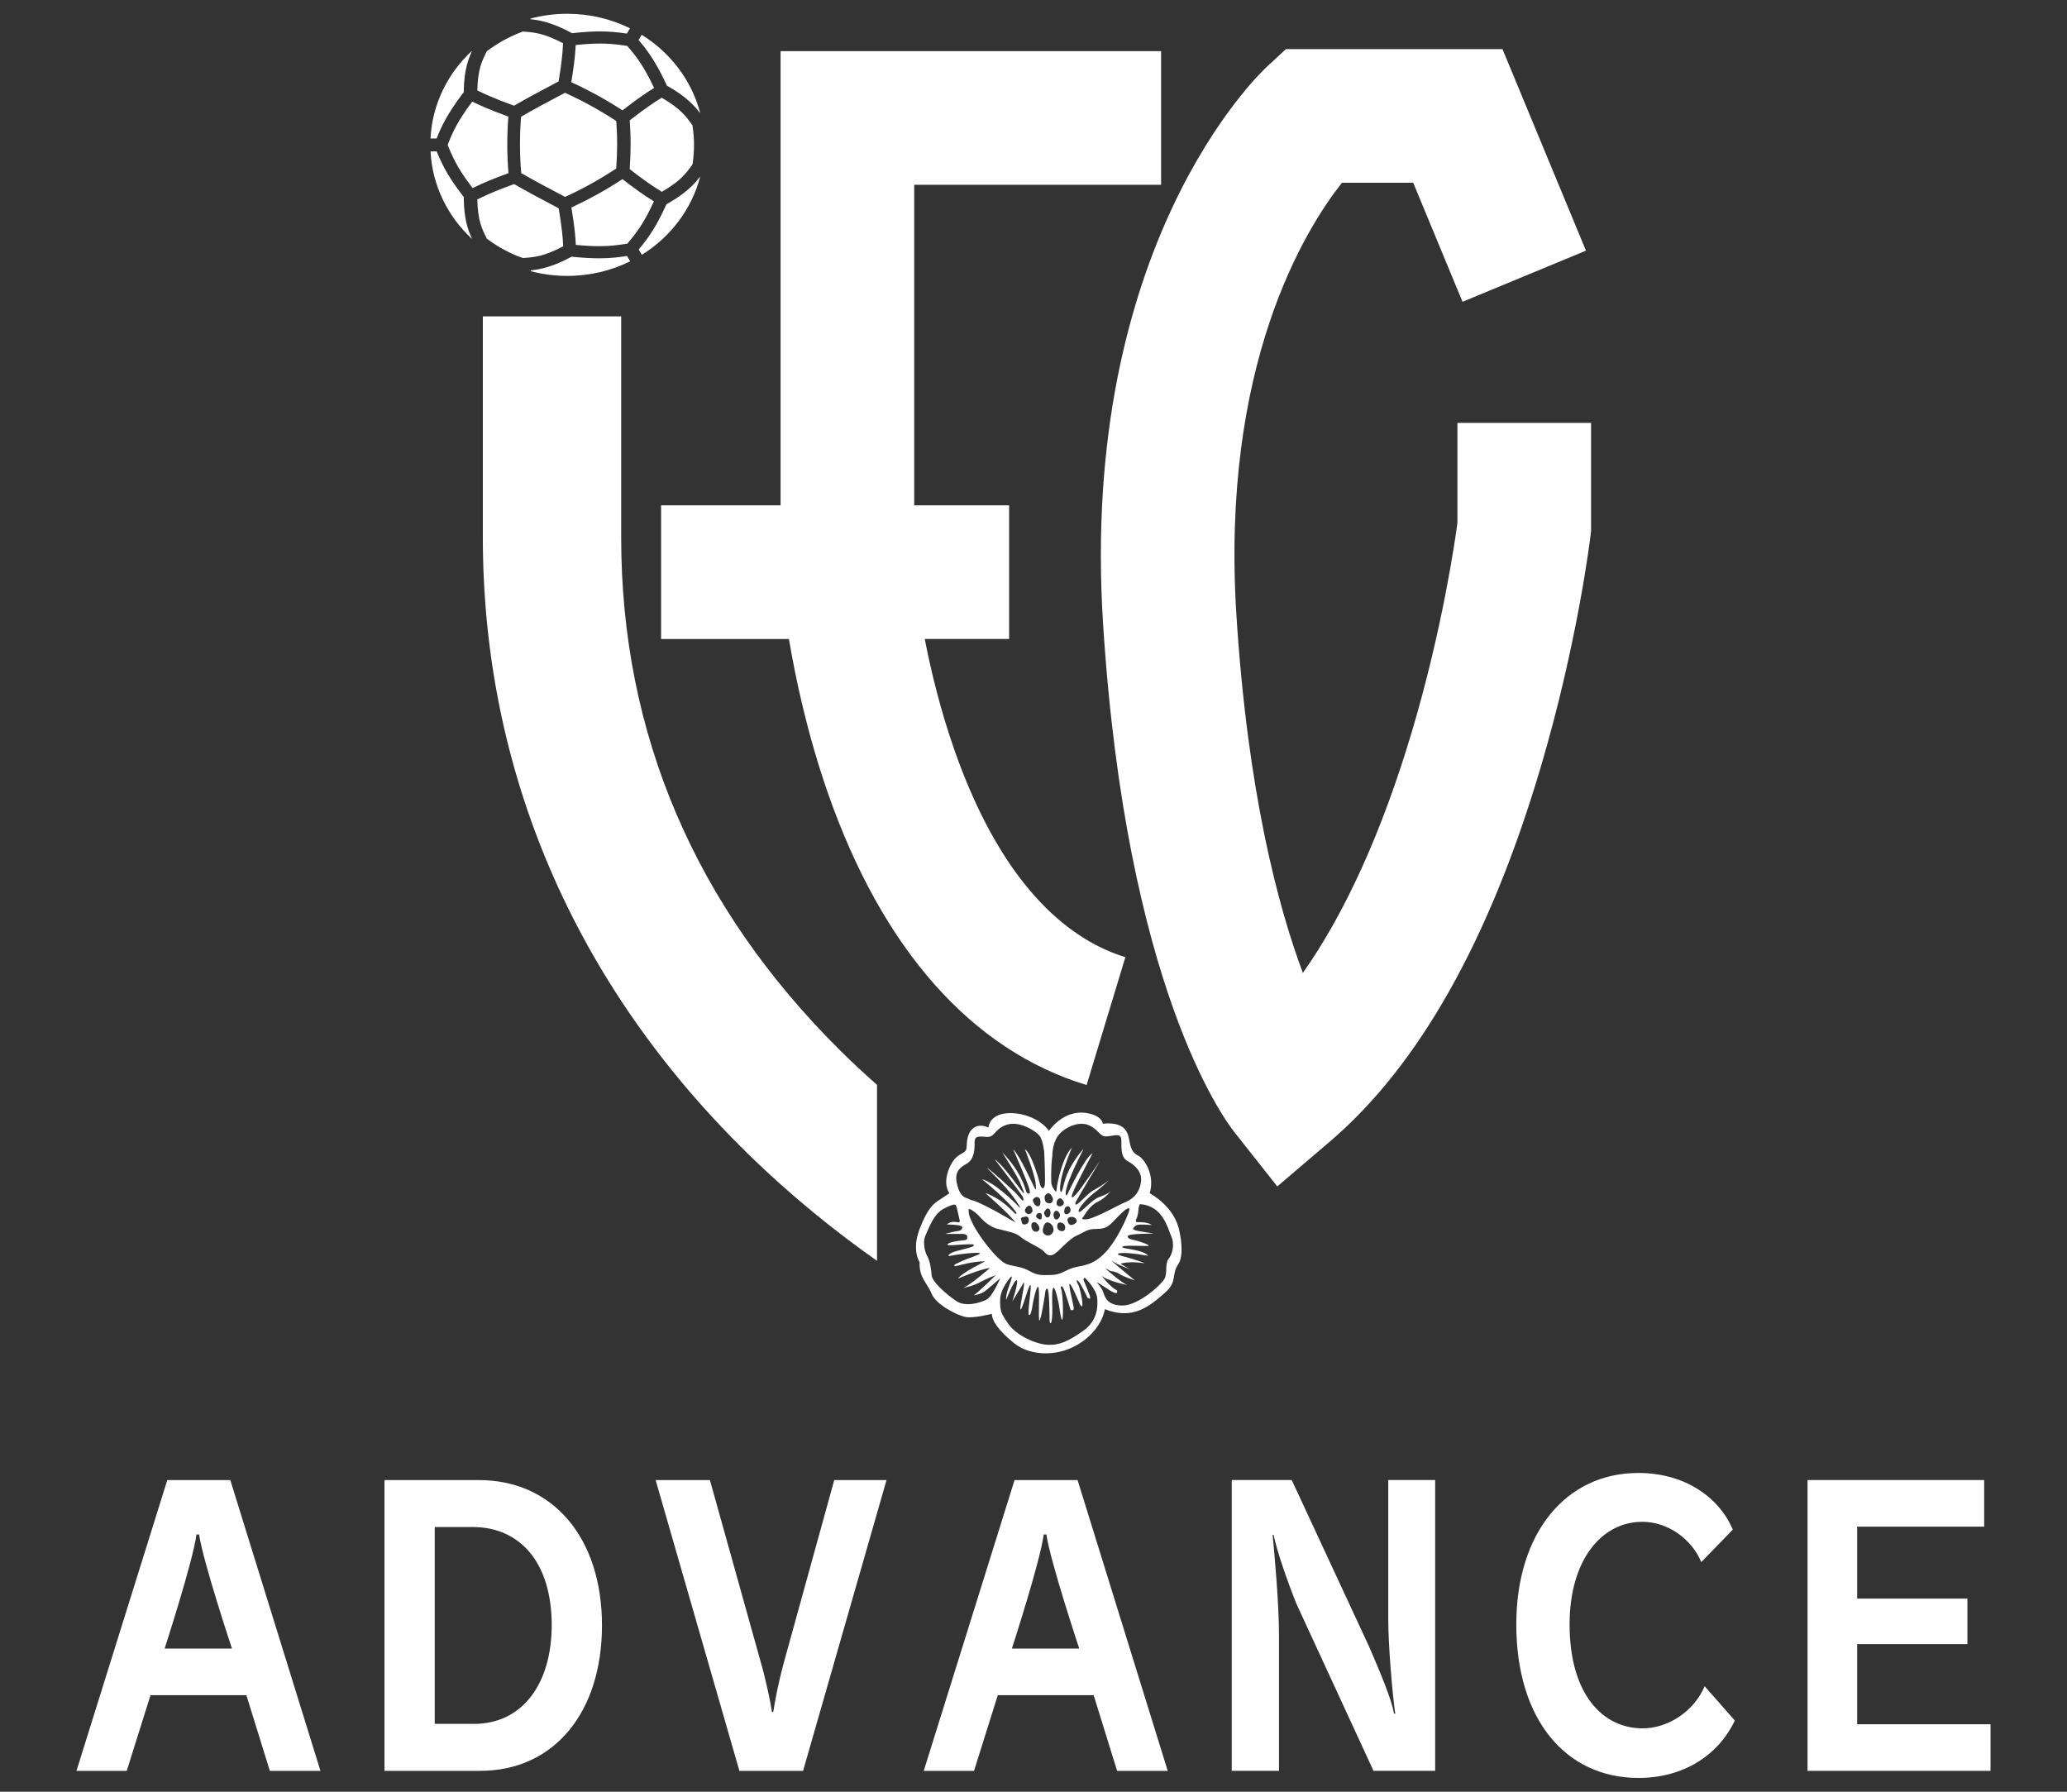 <?xml version="1.0" encoding="UTF-8"?>
<svg id="_レイヤー_1" data-name="レイヤー_1" xmlns="http://www.w3.org/2000/svg" version="1.1" viewBox="0 0 375 325">
  <rect x="0" y="0" width="375" height="325" fill="#333333" stroke="none"/>
  <!-- Generator: Adobe Illustrator 29.2.1, SVG Export Plug-In . SVG Version: 2.1.0 Build 116)  -->
  <defs>
    <style>
      .st0 {
        fill: #fff;
      }
    </style>
  </defs>
  <g>
    <path class="st0" d="M213.989,223.422c-.808-4.606-5.404-6.976-5.404-6.976,1.056-3.644-1.291-6.453-1.988-6.767-2.163-.974-1.242-3.318-2.485-4.815-1.242-1.497-4.038-1.022-4.038-1.022,0,0-.062-1.451-2.857-1.935-4.308-.747-6.903,3.217-6.903,3.217-1.695-2.358-5.396-3.579-8.167-3.123-2.77.455-2.82,2.538-2.82,2.538,0,0-1.429-.781-2.609,0-1.18.781-1.304,2.277-1.367,3.644-.062,1.366-1.801.586-3.106,3.644-1.304,3.058,0,4.62,0,4.62,0,0-.994.651-1.926,1.276-.932.625-1.988,1.327-3.479,5.196-1.491,3.87,0,6.021,0,6.021-.124,2.863,1.367,3.709,2.174,5.726.808,2.017,4.721,3.969,6.212,4.229,1.491.26,4.721-.586,4.721-.586,0,1.171,1.056,2.928,4.038,5.336,2.982,2.407,8.366,2.603,12.423-.325,3.707-2.675,4.038-5.856,4.038-5.856,5.007,1.999,7.979-.379,10.995-3.058,2.178-1.935,1.056-3.251,2.298-5.051,1.242-1.8.249-5.932.249-5.932ZM190.913,209.672s-.031-2.18,1.025-3.644c1.056-1.464,3.789-2.798,5.684-1.887,1.894.911,1.863,2.082,3.168,1.985,1.305-.098,2.423-.586,2.609.358.186.943-.342,3.318,1.18,4.132,1.522.813,2.64,2.082,2.423,3.774-.217,1.692-1.136,2.871-2.542,3.533l-.001-.004c-.133.085-.262.15-.377.18-.497.13-5.404,2.895-6.864,3.058-1.46.163-.652-.455-.652-.455,0,0,1.087-2.017,2.516-2.668,1.429-.651,2.485-2.05,2.485-2.05-.435.553-1.522.911-2.36,1.236-.839.325-2.826,2.342-3.168,2.538-.342.195-.466,0-.248-.455.217-.455,1.242-1.789,2.733-2.928.996-.76,2.104-1.757,2.738-2.342-.767.602-2.16,1.51-2.8,1.822-.87.423-2.112,1.854-2.857,2.44-.745.586-.45-.26-.45-.26.823-1.497,4.426-7.483,4.426-7.483,0,0-3.416,5.01-4.193,5.889-.776.878-1.335,1.236-.652-.358.683-1.594,3.479-6.897,3.479-6.897-1.429.813-4.286,6.865-4.55,7.418-.264.553-.73.098.357-2.668,1.087-2.765,2.578-5.531,2.578-5.531,0,0-.683.521-2.143,2.895-1.46,2.375-1.553,4.49-1.864,4.84-.31.351-.404-.676,0-2.563.404-1.887,1.864-5.401,1.864-5.401-1.77,1.757-2.733,6.8-2.764,7.548-.031.748-.249.358-.59-.163-.342-.521-.373-1.041-.373-1.041,0,0-.124-2.603.186-4.847ZM204.435,220.723s-1.595,3.979-3.862,6.419c-2.267,2.44-4.193,2.375-5.684,2.765-1.491.39-2.347,1.334-4.186,1.366-1.839.032-2.46.098-3.92-.716-1.46-.813-2.267-.716-4.006-1.204-1.739-.488-5.47-5.466-6.4-7.613,0,0,.024.023.03.029-.375-.623-.67-1.386-.68-2.305-.007-.58,1.398.627,1.739.947.342.32,1.553,1.992,3.603,2.506,2.05.514,3.208.677,4.151,1.49.943.813,3.313,1.822,3.96,2.407.648.586.904,1.139,1.847.781.943-.358,2.716-2.765,4.33-3.481,1.614-.716,1.796-1.191,3.615-1.197,1.819-.006,2.316-.635,3.372-1.736,1.056-1.101,2.143-2.211,2.516-1.982.151.093-.089.763-.425,1.523,0-0.0.001-.002.001-.002ZM188.584,218.684c-.248.293-.776.062-.994-.408-.217-.47-.342-.578,0-.914.381-.375.776-.249.994,0,.217.249.249,1.03,0,1.322ZM188.956,221.026c-.061.319-.627.121-.888-.184-.261-.304.062-.783.444-.82.382-.037.599.191.444,1.004ZM188.068,221.872c.36.26.671.943.422,1.269-.248.325-.766.423-1.113,0-.347-.423-.367-1.236,0-1.399.368-.163.69.13.69.13ZM187.248,219.855c-.217.293-.559.586-1.087.167-.528-.418.025-1.062.248-1.209.745-.488,1.056.749.839,1.041ZM186.534,220.842c.186.314.186.899-.217,1.127-.404.228-.87.195-.932-.228-.062-.423-.341-.789,0-.899.257-.083.963-.314,1.149,0ZM190.142,221.741c.569.157.935.619.993,1.204.058.586-.459,1.171-.993,1.171-.533,0-1.092-.428-.937-1.19.155-.762.462-1.317.937-1.186ZM189.95,219.204c.839-.065.745,1.301.318,1.562-.428.26-.66-.195-.83-.586-.171-.39.512-.976.512-.976ZM193.537,220.245c-.544.033-.544-.553-.357-1.043.186-.49.714-.388.714-.388.683.585.186,1.399-.357,1.432ZM195.354,221.52c-.031.331-.714.743-1.127.677-.413-.065-.856-1.11-.301-1.355.932-.411,1.46.346,1.429.677ZM193.013,223.238c-.354.195-1.044,0-1.168-.488-.124-.488.033-1.032.459-1.009,1.174.065,1.062,1.301.708,1.497ZM192.304,218.814c-.379-0-.708-.195-.585-.844s.716-.608.716-.608c1.18.825.248,1.453-.131,1.452ZM191.783,219.627c.87.521.497,1.366,0,1.556-.497.19-.777-.645-.59-1.161.186-.516.59-.395.59-.395ZM189.826,216.602c.458-.406.87.065,1.087.521.217.455.106.878-.211,1.074-.317.195-1.014.031-1.116-.473s-.164-.764.24-1.121ZM175.353,211.103c1.335-.716,1.491-2.538,1.46-3.741-.031-1.204.404-1.301,2.081-1.139,1.677.163,1.429-1.464,3.789-2.212,2.36-.748,5.28,1.204,5.901,1.985.621.781.854,2.928.854,2.928.14,2.83.197,5.451.1,6.09,0,0-.124.531-.334.531s-.466-.415-.536-.781c-.07-.366-1.468-5.514-2.725-6.32,0,0,1.77,4.563,1.933,6.1.163,1.537.023,1.366-.256.781-.28-.586-2.795-6.027-3.797-6.832,0,0,2.562,5.832,2.865,7.003,0,0,.256.83.117.927-.14.098-.466.268-.699-.512-.233-.781-1.118-3.684-4.286-6.881,0,0,2.749,4.246,3.331,5.685.582,1.44.699,1.635.582,1.732s-3.634-5.1-5.288-6.173c0,0,4.286,5.514,5.078,6.759,0,0,.28.586.093.732-.186.146-.908-1-1.491-1.513-.582-.512-4.333-4.075-5.148-4.465,0,0,4.589,4.27,6.103,7.247,0,0-.07.122-.419-.317-.349-.439-4.403-4.368-6.499-4.807,0,0,4.822,3.855,6.243,6.076,0,0,.023.366-.28.122-.303-.244-2.26-2.635-5.381-3.709,0,0,4.309,3.709,5.474,5.344,0,0-6.429-3.855-8.153-4.099,0,0-.05-.037-.118-.094-1.114-.396-1.725-.564-2.273-2.573-.621-2.277.342-3.156,1.677-3.872ZM178.924,235.764c-1.18.586-3.802,1.334-5.442.228-1.639-1.106-4.404-3.448-4.466-4.701-.062-1.253-.404-2.801-.776-3.41-.373-.608-.932-2.463-.342-3.764.59-1.301,1.522-4.035,3.447-4.945,1.926-.911,2.055-.884,2.267.03l.466,2.009s.186.556-.233.511c-.419-.045-1.32-.318-2.065.388,0,0,2.578-.001,2.764.418.186.418-.342.763-.87.786-.528.023-2.205.511-2.205.511h3.24s.704-0.0.766.439c.062.439-.062.667-.528.7-.466.032-2.143.228-2.671.488-.528.26-.559.39.031.423.59.032,2.605-.228,4.066-.163,0,0,.499-.026.22.296-.28.322-2.919.81-3.727,1.136-.808.325-1.056.813-.435.651.621-.163,3.168-.488,4.069-.521.901-.033,1.273-.065,1.273.098,0,.163-1.801.813-2.454,1.041-.652.228-2.081.943-2.081.943,0,0-.386.455.242.293.628-.163,3.299-.911,5.255-.846,0,0-4.255,2.05-4.938,3.123,0,0,4.069-1.757,5.777-1.919,0,0-3.613,3.188-4.866,3.611,0,0,1.729-.293,3.033-1.009,1.304-.716,2.92-1.317,2.92-1.317,0,0-3.199,3.172-4.007,3.66,0,0,1.242-.163,1.957-.683.714-.521,2.846-2.407,2.846-2.407,0,0-1.355,3.318-2.536,3.904ZM196.566,241.359c-2.671,1.919-4.41,2.7-6.553,2.57-2.143-.13-5.591-1.692-7.019-3.709-1.429-2.017-1.592-2.478-1.541-4.522.051-2.062,2.007-4.164,2.007-4.164.497-.032-1.149,2.993-.901,4.229,0,0,1.367-3.546,1.863-3.546.497,0-.776,3.872-.776,3.872l1.832-3.026s.311-.813.311-.13-1.016,5.14-.57,4.555c.446-.586,1.409-4.457,1.719-4.392.311.065-.598,5.075-.283,5.401.315.325.606-1.171.662-1.692.056-.521.646-3.384,1.019-3.384.373,0-.039,6.149.245,6.116.283-.033,1.006-4.782,1.006-4.782,0,0,.027-1.009.413-1.009.386,0,.406,5.108.406,5.108,0,0-.05,1.139.182,1.171.232.033.356-1.399.325-2.798-.031-1.399-.116-3.514.221-3.644.338-.13.959,2.976.959,2.976,0,0,.497,3.824.683,2.587.186-1.236-.029-4.88-.248-5.303-.218-.423.017-.748.318-.325.302.423,1.38,4.067,1.38,4.067,0,0,.63.325.568-.358-.062-.683-.994-4.197-.745-4.359.248-.163,1.864,3.692,1.864,3.692,0,0,.466.894.466,0s-.559-3.269-.745-3.496c-.186-.228-.528-1.106-.062-.748.466.358,1.708,3.058,1.708,3.058,0,0,.59.488.497-.065-.093-.553-1.211-3.156-1.211-3.156,0,0,.031-.586.373-.26.342.325,1.988,2.115,2.112,3.514.124,1.399.186,4.034-2.485,5.954ZM212.032,228.314c-.714.878-.217,2.473-.714,3.546-.497,1.074-4.783,4.978-7.702,4.945-2.919-.033-3.168-1.659-3.51-2.538-.342-.878-1.149-1.659-1.149-1.659.59.13,2.081,1.399,3.075,1.822.994.423.559-.423.559-.423-1.118-.455-2.826-2.716-2.826-2.716.839,1.025,4.67,1.773,4.67,1.773-1.045-.455-3.894-2.961-3.894-2.961,0,0,.342.098.683.325s1.087.13,1.863.651c.777.521,2.798,1.171,2.798,1.171l-1.451-1.204s-3.769-3.091-2.434-2.18c.768.524,2.08,1.026,3.056,1.358-.915-.416-1.752-1-1.752-1,1.739-.553,4.379-.065,4.379-.065-.528-.325-3.385-1.139-3.385-1.139,0,0-2.547-.553-.994-.716,1.553-.163,5.0.488,5.0.488-.683-.911-3.354-1.204-4.162-1.366-.807-.163-.621-.358-.093-.42.528-.062,2.888-.036,4.069,0,1.18.036-1.491-.914-2.392-1.077-.901-.163-1.336-.455-1.025-.813.311-.358,4.628-.358,4.628-.358,0,0-.901-.163-2.05-.336-1.149-.174-1.677-.347-1.708-.503-.031-.156.28-.527.714-.715.435-.188,2.702,0,2.702,0-.683-.481-1.957-.56-2.609-.512-.652.048-.093-.85-.093-.85,0,0,.248-.89.248-1.377s.248-1.042.248-1.042c4.224.228,5.093,4.457,5.715,5.84.621,1.383.249,3.172-.466,4.05Z"/>
    <g>
      <path class="st0" d="M173.221,136.24c-2.593-7.359-4.322-14.533-5.452-20.335h15.305v-24.242h-17.219v-58.14h44.794V9.281h-69.036v82.382h-21.678v24.242h23.192c1.222,7.263,3.371,17.307,7.041,27.854,9.88,28.386,26.121,46.732,46.966,53.056l7.037-23.198c-9.082-2.755-21.823-11.476-30.95-37.376Z"/>
      <path class="st0" d="M264.412,76.706v18.126c-.453,3.387-2.756,19.351-8.237,37.785-5.387,18.118-12.116,32.969-19.807,43.859-4.514-12.089-10.006-32.761-12.051-64.837-2.896-45.436,12.497-70.088,19.144-78.489h12.927l8.948,21.595,22.395-9.28-15.148-36.557h-39.286l-3.485,3.227c-1.393,1.29-34.064,32.38-29.686,101.046,4.181,65.587,21.803,89.625,23.799,92.151l7.803,9.873,9.573-8.167c16.109-13.743,28.971-36.593,38.231-67.915,6.682-22.604,8.946-41.302,9.038-42.087l.085-.711v-19.617h-24.242Z"/>
    </g>
    <path class="st0" d="M152.478,190.593c-26.398-26.153-39.782-57.482-39.782-93.118v-40.081h-25.097v40.081c0,42.317,16.573,80.923,47.927,111.648,8.187,8.022,16.357,14.497,23.587,19.579v-31.919c-2.199-1.94-4.418-3.994-6.635-6.191Z"/>
    <g>
      <path class="st0" d="M114.251,21.824c3.044-2.356,4.48-3.293,5.78-4.085.006-.003.012-.007.017-.011,3.443,2.015,4.36,3.297,5.577,5.0.005.025.011.052.016.077.153.999.242,2.011.264,3.026.002.16.004.327.004.487,0,1.084-.077,2.173-.233,3.258-.011.077-.023.156-.036.236-1.212,1.694-2.136,2.974-5.564,4.981-.026-.016-.054-.032-.08-.049-2.066-1.261-3.636-2.427-5.756-4.066.119-1.738.171-3.206.169-4.549.001-1.525-.066-2.891-.16-4.306Z"/>
      <path class="st0" d="M111.964,26.131c0,1.296-.05,2.724-.168,4.437-1.466.968-3.021,1.915-4.66,2.821l-.001.001c-1.55.857-3.096,1.631-4.622,2.331-4.054-2.136-5.645-3.001-7.957-4.324-.142-1.689-.221-3.44-.22-5.241-0-1.711.071-3.377.199-4.987,2.705-1.546,4.118-2.311,7.965-4.339,1.6.726,3.222,1.536,4.852,2.437,1.562.863,3.049,1.764,4.454,2.686.094,1.394.158,2.71.158,4.179Z"/>
      <path class="st0" d="M88.324,9.293c.002-.002.004-.004.007-.005,1.015-.771,2.102-1.472,3.25-2.093.738-.399,1.504-.765,2.293-1.094.39-.156.703-.279.976-.38,2.143.156,3.765.281,7.301,2.121-.001.028-.001.057-.003.085-.109,2.354-.381,4.244-.808,6.839-3.877,2.045-5.343,2.838-8.09,4.408-3.681-1.353-5.257-2.078-6.628-2.76-.01-.004-.02-.01-.029-.014.102-3.85.801-5.253,1.731-7.107Z"/>
      <path class="st0" d="M93.651,46.355c-.963-.409-1.904-.876-2.813-1.401-.867-.5-1.705-1.053-2.51-1.657-.932-1.86-1.633-3.264-1.735-7.122.028-.014.057-.028.084-.042,2.182-1.085,4.029-1.805,6.586-2.747,2.36,1.35,4,2.242,8.098,4.401.617,3.735.747,5.399.814,6.879 0.0.006.001.011.001.017-3.54,1.843-5.159,1.964-7.305,2.121-.379-.134-.775-.281-1.221-.449Z"/>
      <path class="st0" d="M116.419,6.312c5.176,3.211,9.025,8.216,10.584,14.09-.017.013-.035.031-.052.045-1.115-1.458-2.61-2.979-5.628-4.724-.106-.061-.219-.124-.329-.186-.073-.158-.145-.316-.216-.468-1.923-4.095-3.461-6.1-4.929-7.81l.571-.946Z"/>
      <path class="st0" d="M96.263,3.364c2.118-.563,4.35-.864,6.66-.864,4.104,0,7.969.951,11.379,2.635l-.577.955c-1.794-.269-3.333-.392-4.889-.39-1.376,0-2.761.093-4.352.25-.232.023-.469.047-.712.073-.149-.082-.298-.163-.442-.239-3.089-1.63-5.215-2.107-7.092-2.303.008-.038.018-.08.025-.117Z"/>
      <path class="st0" d="M85.551,43.27c-4.339-4.062-7.127-9.621-7.444-15.811h1.115c1.231,3.057,2.498,5.086,4.496,7.73.136.18.276.363.418.55.001.163.002.326.005.483.068,3.378.697,5.378,1.46,7.033-.016.005-.034.01-.049.015Z"/>
      <path class="st0" d="M84.14,16.356c-.002.117-.002.24-.003.36-.105.136-.211.274-.312.407-2.748,3.644-3.793,5.923-4.607,7.995h-1.114c.31-6.191,3.092-11.754,7.425-15.818.022.007.049.015.073.022-.763,1.654-1.393,3.655-1.462,7.034Z"/>
      <path class="st0" d="M102.923,50.047c-2.297,0-4.519-.298-6.628-.855-.009-.046-.02-.098-.031-.147,1.88-.196,4.007-.675,7.101-2.309.109-.056.219-.117.33-.177.179.018.357.037.531.054,1.759.169,3.217.24,4.476.24h.013c2.079,0,3.621-.198,5.039-.42l.581.964c-3.417,1.694-7.294,2.651-11.412,2.651Z"/>
      <path class="st0" d="M116.449,46.217l-.577-.957c2.151-2.547,3.353-4.61,4.746-7.586.095-.203.191-.411.288-.623.148-.082.295-.164.436-.245,3.023-1.747,4.521-3.269,5.636-4.729.011.009.024.021.034.029-1.55,5.879-5.392,10.893-10.564,14.111Z"/>
      <path class="st0" d="M108.714,44.651c-1.266,0-2.651-.074-4.246-.228-.065-1.374-.194-3.078-.802-6.791,1.577-.728,3.13-1.514,4.619-2.337,1.571-.868,3.131-1.81,4.642-2.801,2.2,1.698,3.722,2.811,5.707,4.031-.039.084-.078.169-.117.252-1.259,2.687-2.339,4.616-4.435,7.099l-.266.315-.435.068c-1.207.189-2.662.391-4.667.391h0Z"/>
      <path class="st0" d="M85.746,34.116c-.055-.072-.109-.144-.163-.215-1.808-2.393-3.015-4.254-4.215-7.233l-.152-.378.156-.397c.726-1.849,1.657-3.948,4.307-7.465,1.277.633,2.879,1.377,6.548,2.73-.129,1.664-.194,3.345-.193,4.998-0,1.74.071,3.505.214,5.246-2.635.973-4.407,1.679-6.501,2.714h0Z"/>
      <path class="st0" d="M112.927,20.017c-1.436-.936-2.923-1.829-4.425-2.659-1.573-.87-3.206-1.692-4.857-2.446.437-2.67.684-4.491.795-6.744.094-.01.187-.019.279-.028,1.678-.165,2.948-.239,4.117-.239h.029c1.418,0,2.849.116,4.503.364l.421.063.281.327c1.309,1.525,2.742,3.344,4.601,7.301-1.209.74-2.685,1.697-5.745,4.061h0Z"/>
    </g>
  </g>
  <g>
    <path class="st0" d="M48.955,321.215l-4.256-13.729h-17.389l-4.317,13.729h-9.12l16.478-52.749h11.43l16.356,52.749h-9.181ZM36.126,278.34h-.486c-.608,4.801-5.776,20.693-5.776,20.693h12.221s-5.29-15.892-5.959-20.693Z"/>
    <path class="st0" d="M87.081,321.215h-17.328v-52.749h17.085c13.437,0,22.375,10.416,22.375,26.375,0,15.69-8.634,26.375-22.132,26.375ZM85.743,276.986h-6.871v35.708h7.114c8.817,0,14.106-7.304,14.106-17.921,0-11.159-5.593-17.787-14.349-17.787Z"/>
    <path class="st0" d="M145.696,321.215h-11.553l-15.2-52.749h9.85l9.424,33.746c.243.812.426,1.624.608,2.367.547,2.3.973,4.194,1.216,5.952h.243c.365-2.3.912-5.14,1.763-8.386l9.303-33.679h9.485l-15.14,52.749Z"/>
    <path class="st0" d="M202.67,321.215l-4.256-13.729h-17.389l-4.317,13.729h-9.121l16.478-52.749h11.431l16.356,52.749h-9.181ZM189.841,278.34h-.486c-.608,4.801-5.776,20.693-5.776,20.693h12.221s-5.29-15.892-5.958-20.693Z"/>
    <path class="st0" d="M249.186,321.215l-14.045-30.433c-1.459-3.651-3.466-9.332-4.074-12.376h-.183c.304,3.313,1.155,12.173,1.155,18.327v24.481h-8.573v-52.749h10.884l14.045,30.23c1.946,4.531,4.013,9.332,4.5,12.105l.243.067c-.547-3.585-1.277-12.578-1.277-17.11v-25.293h8.512v52.749h-11.188Z"/>
    <path class="st0" d="M297.283,322.5c-13.255,0-22.193-10.617-22.193-27.863,0-16.501,8.938-27.457,22.133-27.457,8.451,0,14.653,4.397,17.146,10.28l-5.716,5.883c-1.763-4.194-6.08-7.304-10.701-7.304-7.418,0-13.194,6.966-13.194,18.597,0,12.714,6.02,18.869,13.255,18.869,4.56,0,9.303-3.044,11.248-7.643l5.472,6.222c-2.98,6.289-9.303,10.414-17.45,10.414Z"/>
    <path class="st0" d="M327.93,321.215v-52.749h32.043v8.454h-23.044v13.051h20.004v8.251h-20.004v14.54h24.199v8.453h-33.198Z"/>
  </g>
</svg>